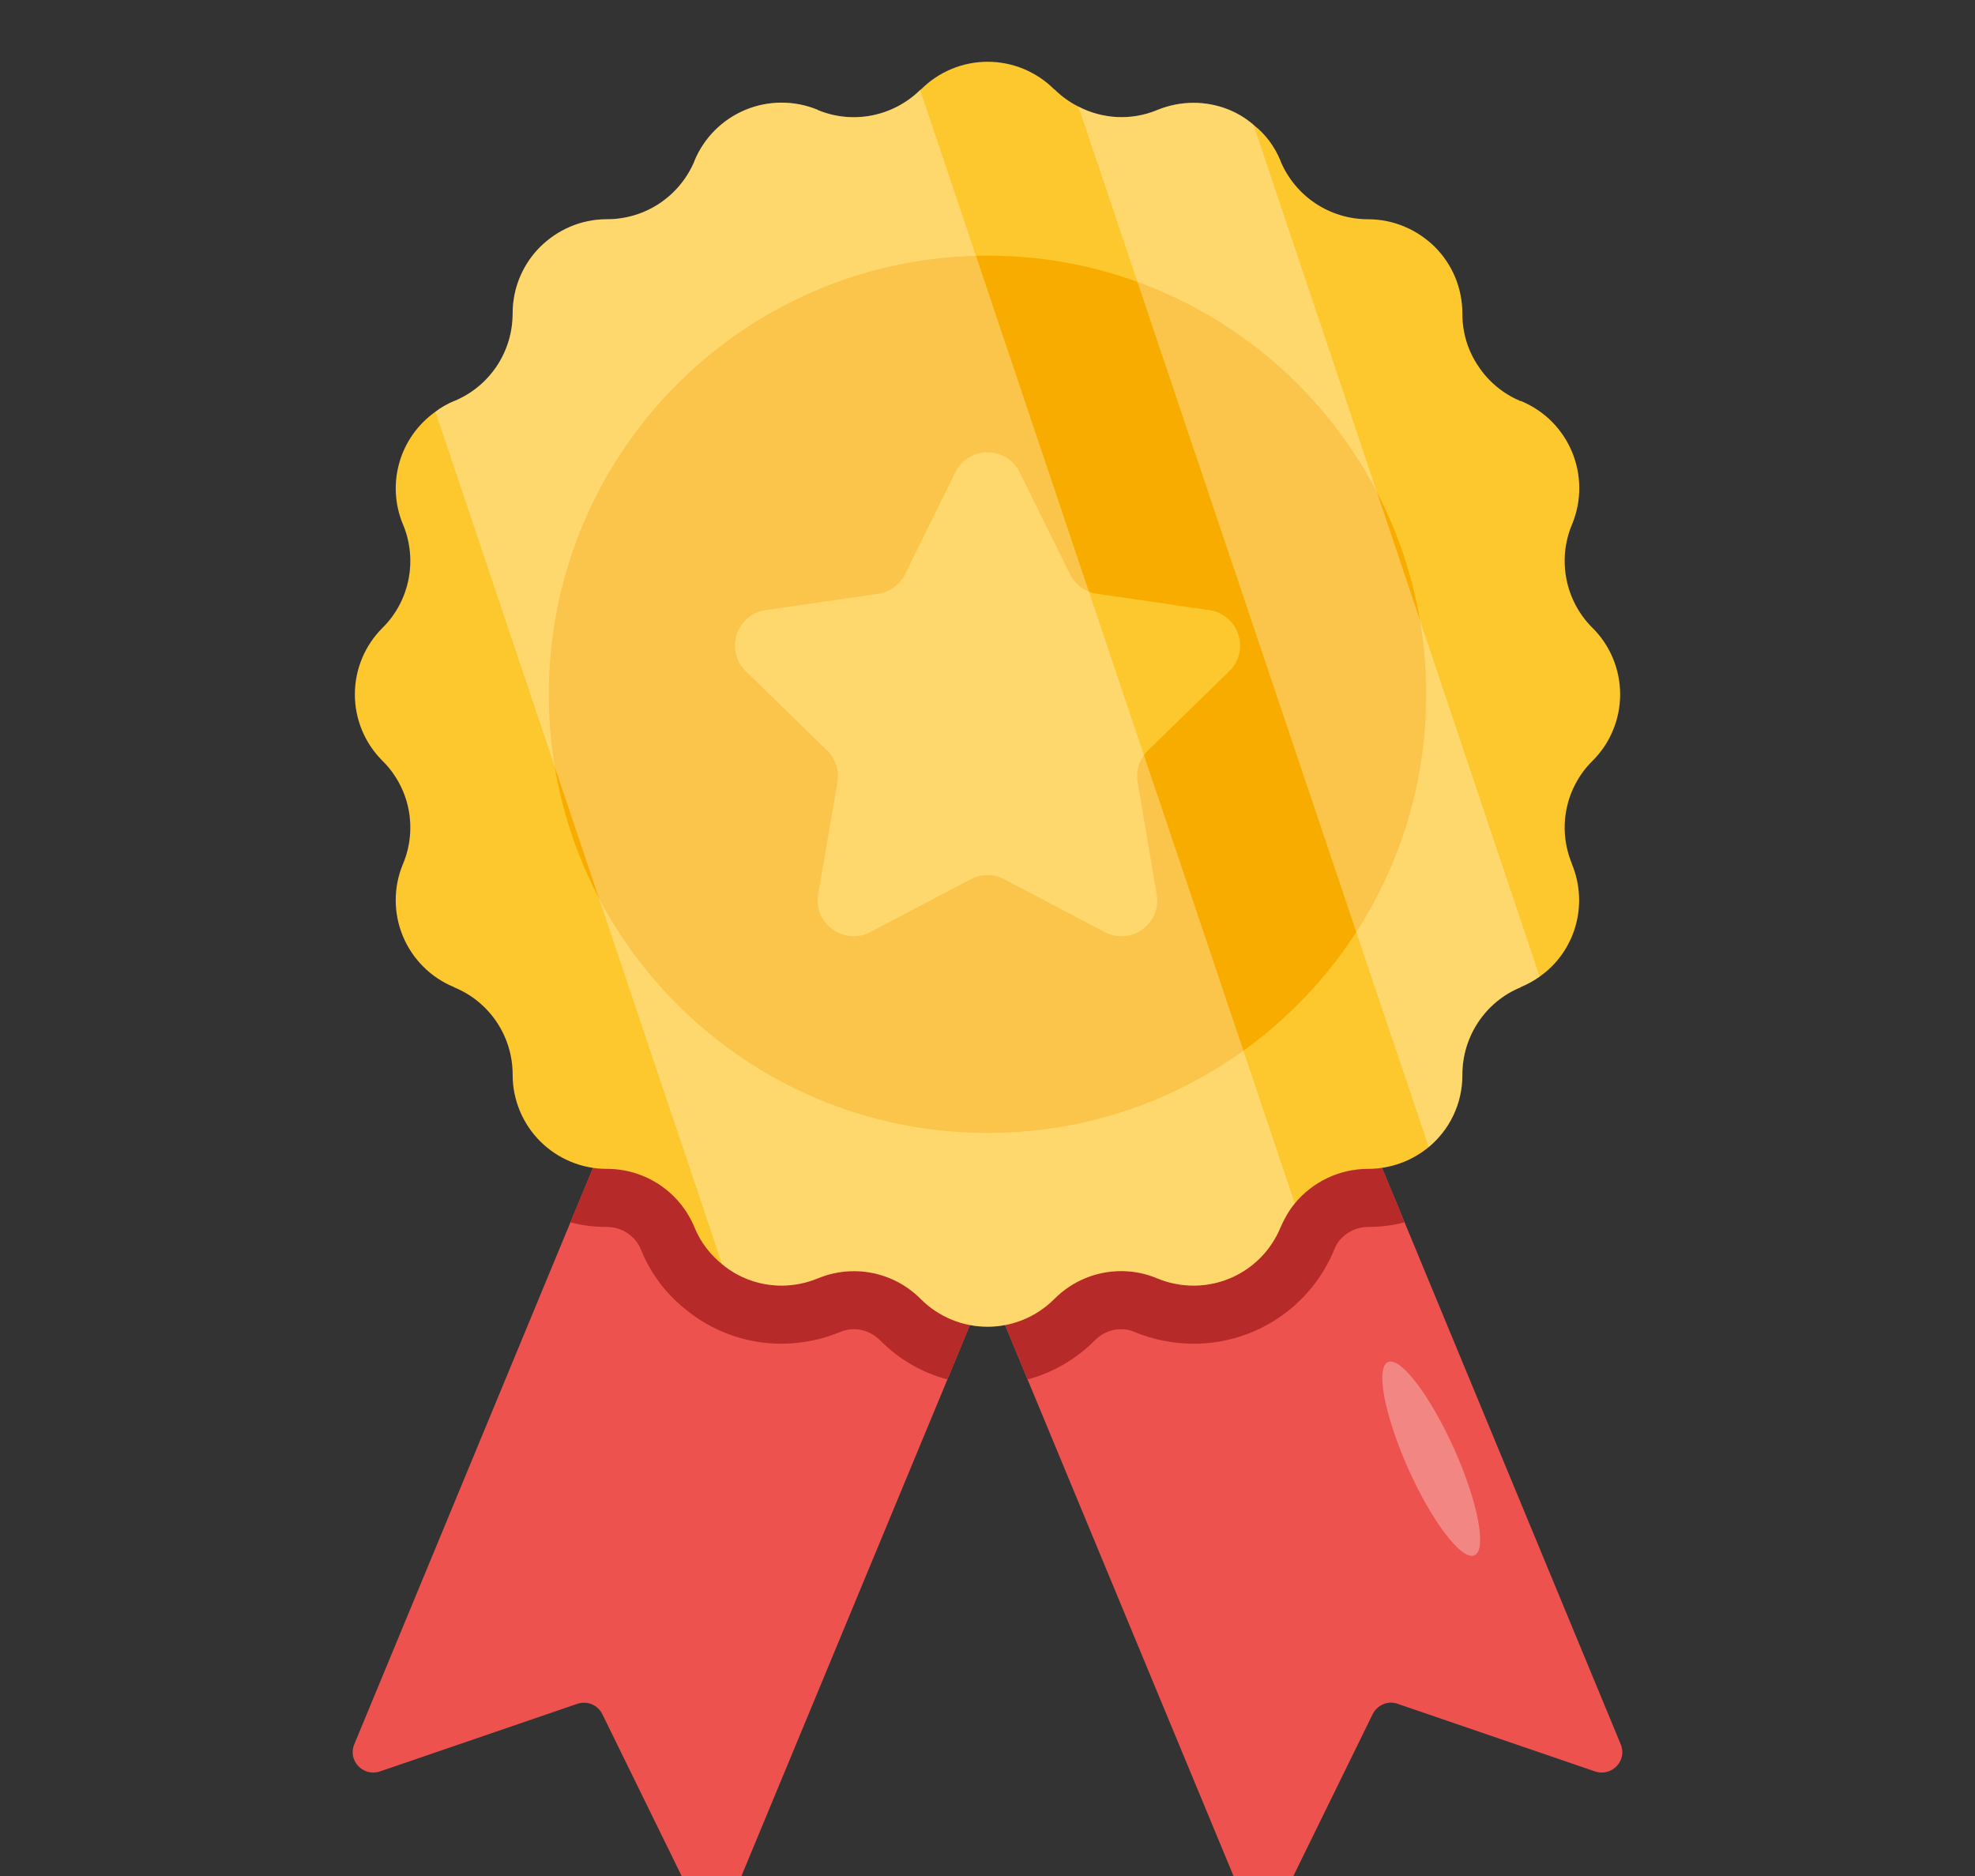 <svg width="80" height="76" viewBox="0 0 80 76" fill="none" xmlns="http://www.w3.org/2000/svg">
<rect x="0" y="0" width="80" height="76" fill="#333333" stroke="none"/>
<path d="M64.612 71.765L56.611 69.024C56.223 68.883 55.788 69.071 55.6 69.447L51.882 77.036C51.565 77.671 50.647 77.647 50.376 76.989L41.623 55.883L36.812 44.259L52.094 37.93L56.894 49.518L65.647 70.659C65.929 71.318 65.294 71.989 64.612 71.765Z" fill="#ED524E"/>
<path d="M56.894 49.518C56.411 49.647 55.917 49.706 55.411 49.706C54.965 49.706 54.553 49.906 54.259 50.247C54.2 50.318 54.117 50.436 54.035 50.647C53.568 51.772 52.777 52.732 51.764 53.406C50.75 54.081 49.559 54.439 48.341 54.436C47.529 54.436 46.717 54.271 45.965 53.965C45.788 53.883 45.6 53.847 45.411 53.847C45.023 53.847 44.659 54 44.376 54.271C43.6 55.059 42.647 55.612 41.623 55.883L36.812 44.259L52.094 37.93L56.894 49.518Z" fill="#B72A2A"/>
<path d="M43.188 44.259L38.376 55.883L29.623 76.989C29.353 77.647 28.435 77.671 28.118 77.036L24.4 69.447C24.312 69.265 24.161 69.122 23.974 69.044C23.788 68.966 23.579 68.959 23.388 69.024L15.388 71.765C14.706 71.989 14.071 71.318 14.353 70.659L23.106 49.518L27.906 37.93L43.188 44.259Z" fill="#ED524E"/>
<path d="M43.188 44.259L38.376 55.883C37.352 55.612 36.411 55.071 35.647 54.294C35.341 54 34.976 53.847 34.588 53.847C34.4 53.847 34.211 53.883 34.023 53.965C33.282 54.271 32.47 54.436 31.658 54.436C30.222 54.438 28.831 53.934 27.729 53.012C26.939 52.374 26.327 51.544 25.953 50.6C25.729 50.071 25.188 49.706 24.588 49.706C24.082 49.706 23.576 49.647 23.105 49.518L27.905 37.93L43.188 44.259Z" fill="#B72A2A"/>
<path d="M64.506 30.824L64.494 30.835C63.4 31.929 63.082 33.565 63.671 34.988V35C64.365 36.682 63.788 38.565 62.365 39.565C62.129 39.73 61.882 39.871 61.6 39.988L61.588 40C60.165 40.588 59.235 41.988 59.235 43.529V43.553C59.235 44.73 58.706 45.776 57.871 46.471C57.2 47.024 56.341 47.353 55.412 47.353C54.247 47.353 53.165 47.882 52.447 48.753C52.212 49.035 52.024 49.365 51.871 49.718C51.584 50.418 51.096 51.017 50.467 51.439C49.838 51.86 49.098 52.084 48.341 52.082C47.859 52.082 47.353 51.988 46.871 51.788C46.4 51.588 45.906 51.494 45.412 51.494C44.424 51.494 43.447 51.882 42.718 52.612L42.694 52.635C41.978 53.348 41.01 53.748 40 53.748C38.99 53.748 38.022 53.348 37.306 52.635L37.282 52.612C36.188 51.518 34.553 51.2 33.129 51.788C32.647 51.988 32.141 52.082 31.659 52.082C30.776 52.082 29.918 51.776 29.247 51.212C28.776 50.835 28.377 50.329 28.129 49.718C27.839 49.017 27.348 48.419 26.718 47.998C26.087 47.577 25.346 47.353 24.588 47.353H24.576C23.566 47.353 22.596 46.951 21.881 46.236C21.166 45.522 20.765 44.552 20.765 43.541V43.529C20.765 41.988 19.835 40.588 18.4 40L18.388 39.988C17.925 39.798 17.504 39.518 17.15 39.165C16.795 38.811 16.513 38.392 16.321 37.929C16.129 37.467 16.029 36.972 16.029 36.471C16.028 35.97 16.127 35.474 16.318 35.012L16.329 34.988C16.918 33.565 16.6 31.929 15.506 30.835L15.494 30.824C15.139 30.47 14.857 30.051 14.665 29.588C14.473 29.126 14.374 28.63 14.374 28.129C14.374 27.629 14.473 27.133 14.665 26.671C14.857 26.208 15.139 25.788 15.494 25.435L15.506 25.424C16.6 24.329 16.918 22.682 16.329 21.259L16.318 21.235C15.989 20.439 15.94 19.555 16.18 18.728C16.419 17.901 16.932 17.18 17.635 16.682C17.859 16.506 18.118 16.365 18.388 16.247H18.4C19.1 15.957 19.699 15.466 20.12 14.835C20.541 14.205 20.765 13.464 20.765 12.706C20.765 11.647 21.188 10.694 21.882 10C22.576 9.318 23.518 8.882 24.576 8.882H24.588C26.141 8.882 27.529 7.953 28.129 6.529V6.518C28.517 5.582 29.26 4.838 30.195 4.45C31.13 4.062 32.182 4.061 33.118 4.447L33.129 4.459C34.553 5.047 36.176 4.718 37.271 3.647L37.294 3.624H37.306C37.66 3.268 38.081 2.986 38.544 2.794C39.008 2.601 39.504 2.502 40.006 2.502C40.508 2.502 41.004 2.601 41.468 2.794C41.931 2.986 42.352 3.268 42.706 3.624H42.718C43 3.906 43.329 4.141 43.682 4.318C44.659 4.824 45.824 4.894 46.871 4.459C47.353 4.259 47.859 4.165 48.341 4.165C49.235 4.165 50.094 4.471 50.765 5.047L50.776 5.059C51.247 5.424 51.624 5.918 51.871 6.518V6.529C52.471 7.953 53.859 8.882 55.412 8.882C56.471 8.882 57.424 9.318 58.118 10C58.812 10.694 59.235 11.647 59.235 12.706C59.235 13.482 59.459 14.212 59.882 14.835C60.282 15.447 60.882 15.953 61.588 16.247H61.612C63.565 17.059 64.482 19.282 63.682 21.235L63.671 21.259C63.082 22.682 63.4 24.329 64.494 25.424L64.506 25.435C64.861 25.788 65.143 26.208 65.335 26.671C65.527 27.133 65.626 27.629 65.626 28.129C65.626 28.63 65.527 29.126 65.335 29.588C65.143 30.051 64.861 30.47 64.506 30.824Z" fill="#FDC72E"/>
<path d="M57.771 28.133C57.771 37.942 49.818 45.898 40.006 45.898C30.182 45.898 22.23 37.942 22.23 28.133C22.23 18.309 30.182 10.356 40.006 10.356C49.818 10.356 57.771 18.309 57.771 28.133Z" fill="#F9AC00"/>
<path d="M46.497 30.405C46.156 30.74 45.998 31.218 46.081 31.689L46.853 36.228C47.059 37.411 45.814 38.32 44.747 37.76L40.674 35.619C40.466 35.508 40.233 35.45 39.997 35.45C39.761 35.45 39.529 35.508 39.321 35.619L35.254 37.76C34.187 38.32 32.936 37.411 33.141 36.228L33.921 31.689C34.003 31.219 33.846 30.74 33.503 30.405L30.209 27.193C29.348 26.352 29.82 24.888 31.015 24.718L35.568 24.054C36.038 23.986 36.45 23.686 36.662 23.261L38.697 19.133C38.817 18.89 39.003 18.685 39.233 18.542C39.463 18.399 39.729 18.323 40 18.323C40.271 18.323 40.536 18.399 40.767 18.542C40.997 18.685 41.182 18.89 41.302 19.133L43.34 23.262C43.551 23.686 43.961 23.986 44.434 24.054L48.986 24.718C50.174 24.888 50.653 26.352 49.793 27.192L46.497 30.405Z" fill="#FDC72E"/>
<g opacity="0.3">
<path d="M52.447 48.753C52.212 49.035 52.024 49.365 51.871 49.718C51.585 50.418 51.096 51.017 50.467 51.439C49.839 51.86 49.098 52.084 48.342 52.082C47.859 52.082 47.353 51.988 46.871 51.788C46.4 51.588 45.906 51.494 45.412 51.494C44.424 51.494 43.447 51.882 42.718 52.612L42.695 52.635C41.979 53.348 41.01 53.748 40.001 53.748C38.991 53.748 38.022 53.348 37.306 52.635L37.283 52.612C36.189 51.518 34.553 51.2 33.13 51.788C32.648 51.988 32.142 52.082 31.659 52.082C30.777 52.082 29.918 51.776 29.247 51.212L17.636 16.682C17.859 16.506 18.118 16.365 18.389 16.247H18.4C19.101 15.957 19.699 15.466 20.12 14.835C20.541 14.205 20.766 13.464 20.765 12.706C20.765 11.647 21.189 10.694 21.883 10C22.577 9.318 23.518 8.882 24.577 8.882H24.589C26.142 8.882 27.53 7.953 28.13 6.529V6.518C28.517 5.582 29.26 4.838 30.195 4.45C31.131 4.062 32.182 4.061 33.118 4.447L33.13 4.459C34.553 5.047 36.177 4.718 37.271 3.647L52.447 48.753ZM62.365 39.565C62.13 39.729 61.883 39.87 61.6 39.988L61.589 40C60.165 40.588 59.236 41.988 59.236 43.529V43.553C59.236 44.729 58.706 45.776 57.871 46.471L43.683 4.318C44.659 4.823 45.824 4.894 46.871 4.459C47.353 4.259 47.859 4.165 48.342 4.165C49.236 4.165 50.095 4.471 50.765 5.047L50.777 5.059L62.365 39.565Z" fill="white"/>
</g>
<path opacity="0.3" d="M59.717 63.012C59.188 63.212 57.988 61.624 57.023 59.459C56.07 57.294 55.706 55.377 56.235 55.177C56.753 54.977 57.953 56.577 58.917 58.73C59.882 60.894 60.235 62.812 59.717 63.012Z" fill="white"/>
</svg>
